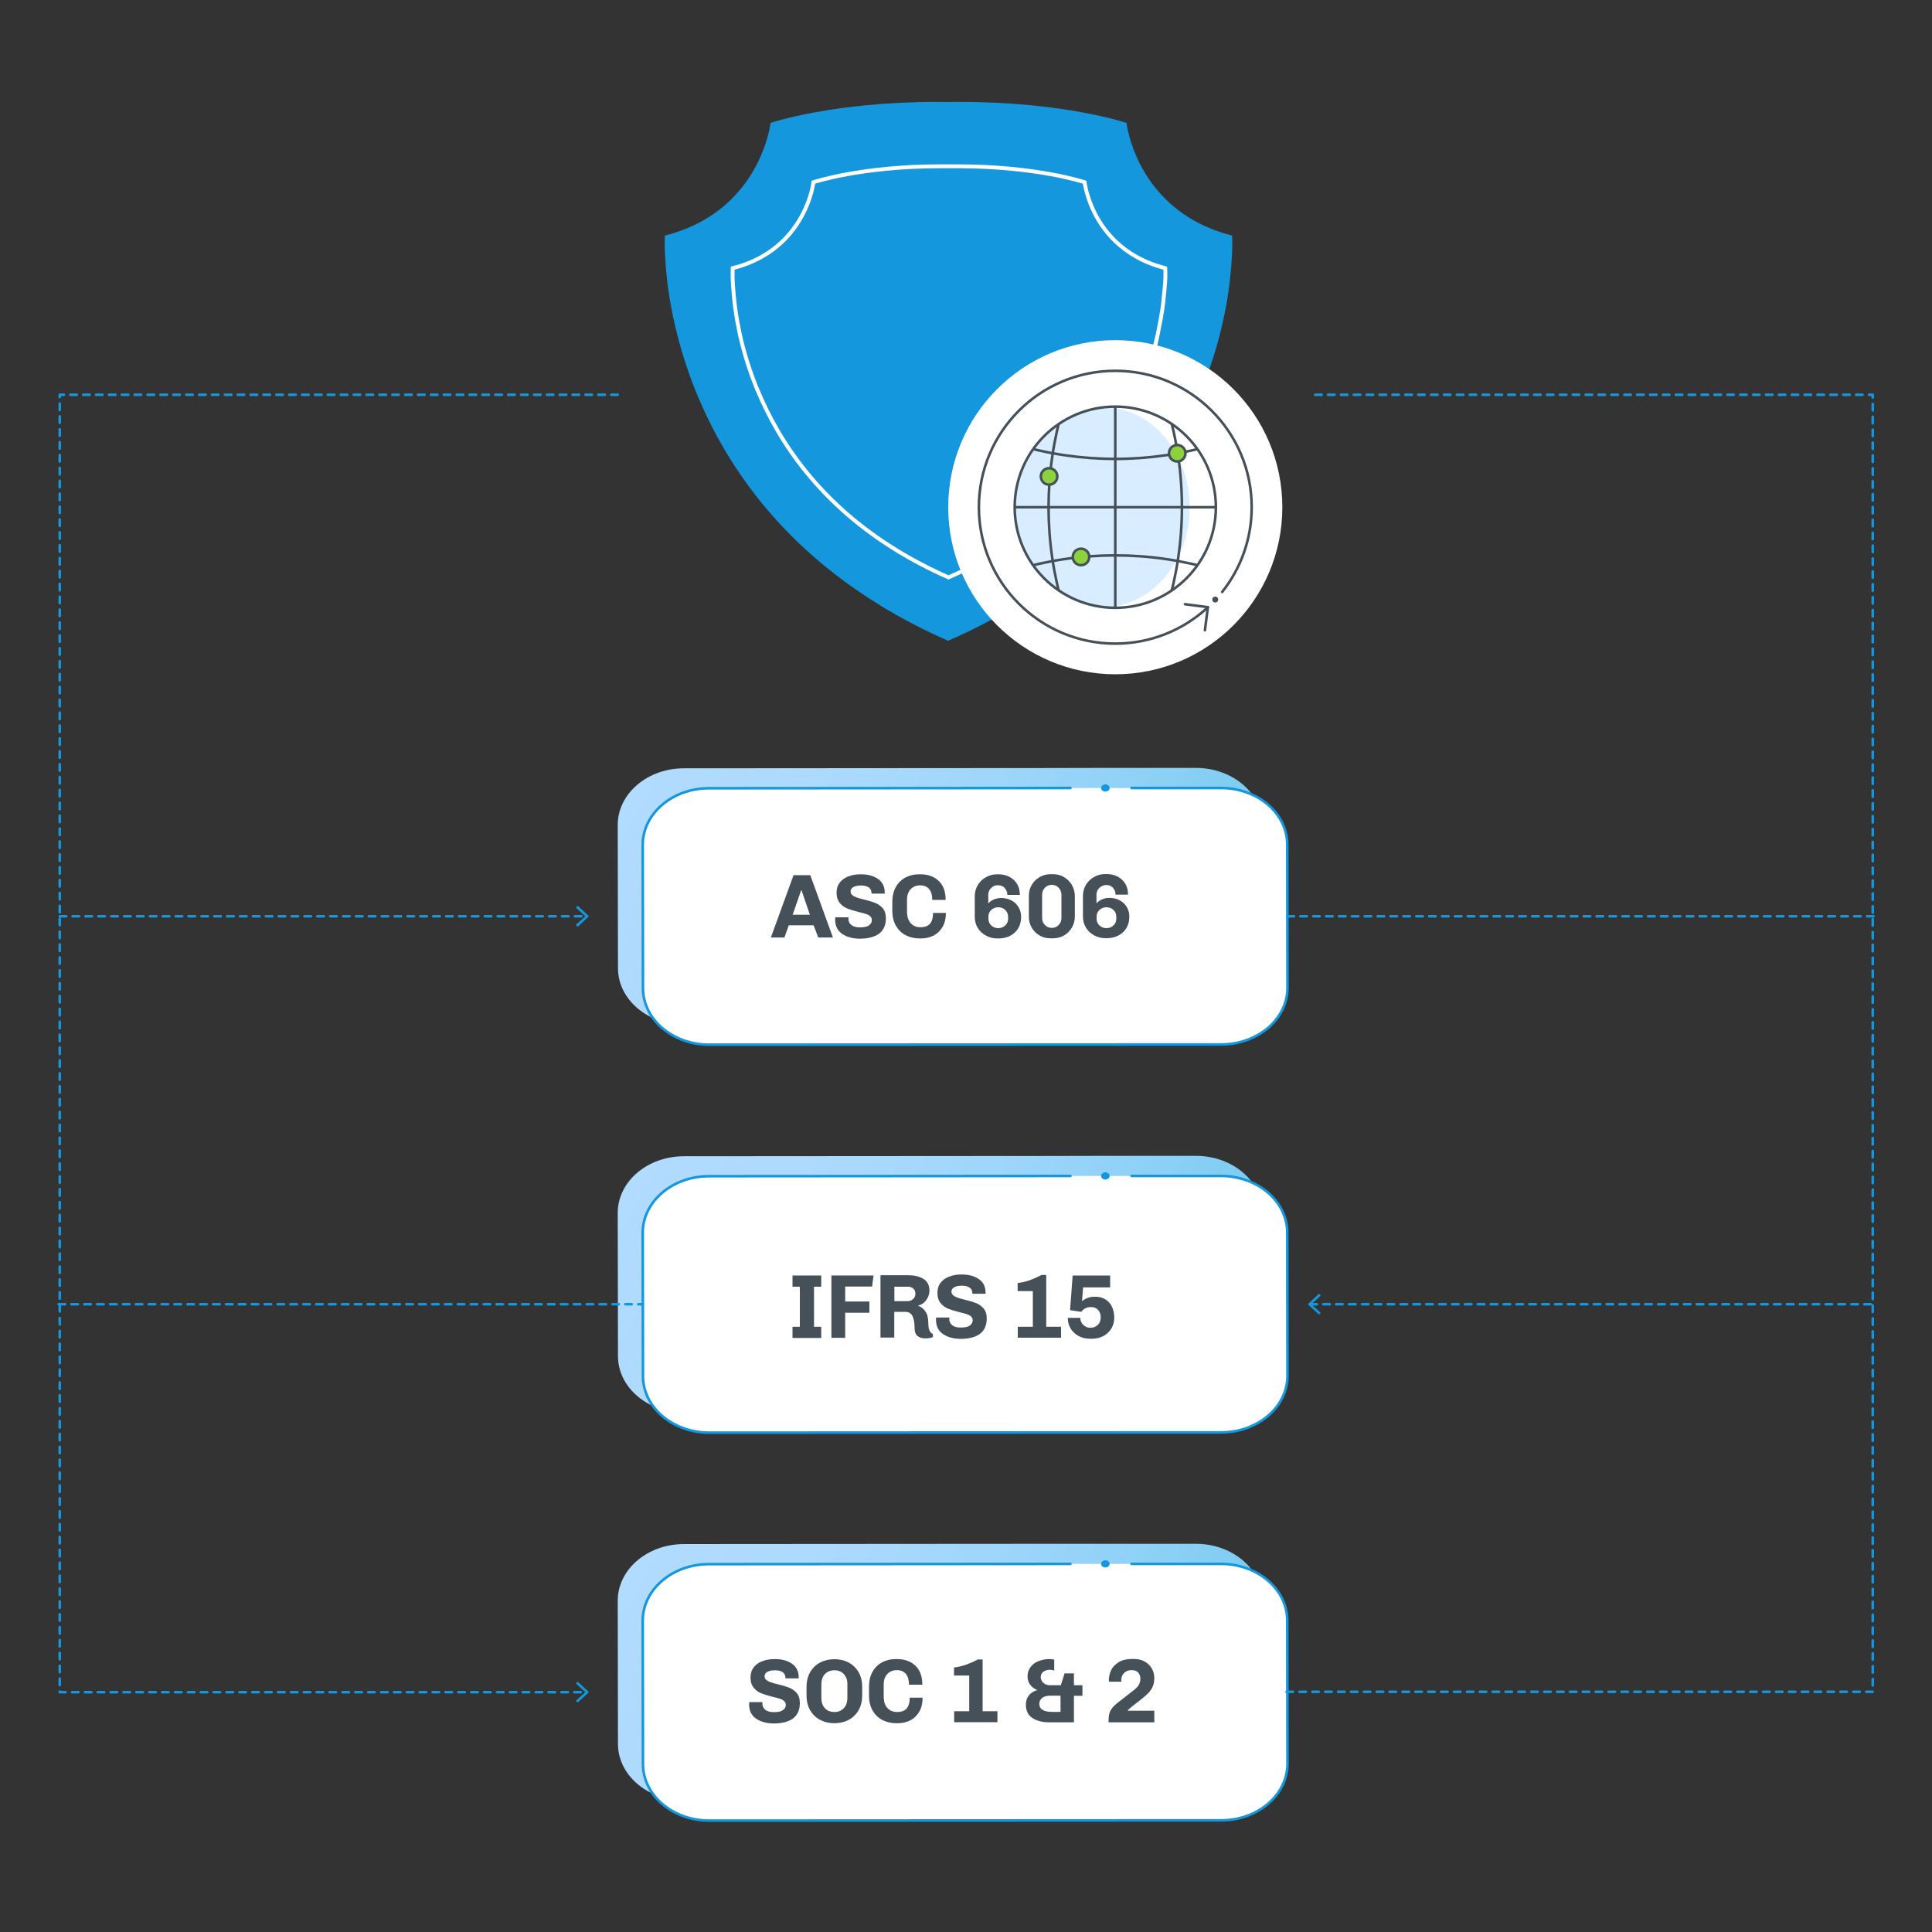 <?xml version="1.0" encoding="utf-8"?>
<!-- Generator: Adobe Illustrator 24.2.3, SVG Export Plug-In . SVG Version: 6.00 Build 0)  -->
<svg version="1.1" id="Layer_1" xmlns="http://www.w3.org/2000/svg" xmlns:xlink="http://www.w3.org/1999/xlink" x="0px" y="0px"
	 viewBox="0 0 1500 1500" style="enable-background:new 0 0 1500 1500;" xml:space="preserve">
<rect x="0" y="0" width="1500" height="1500" fill="#333333" stroke="none"/>
<style type="text/css">
	.st0{fill:none;stroke:#1597DD;stroke-width:2;stroke-linecap:round;stroke-linejoin:round;stroke-dasharray:5,5;}
	.st1{fill:#1597DD;}
	.st2{fill:none;stroke:#FFFFFF;stroke-width:3;stroke-miterlimit:10;}
	.st3{fill:url(#SVGID_1_);}
	.st4{fill:#FFFFFF;stroke:#1597DD;stroke-width:2;stroke-linecap:round;stroke-linejoin:round;stroke-miterlimit:10;}
	.st5{fill:#465058;}
	.st6{fill:url(#SVGID_2_);}
	.st7{fill:url(#SVGID_3_);}
	.st8{fill:#FFFFFF;}
	.st9{fill:#D8EDFF;}
	.st10{fill:none;stroke:#465058;stroke-width:2;stroke-linecap:round;stroke-linejoin:round;stroke-miterlimit:10;}
	
		.st11{clip-path:url(#SVGID_5_);fill:none;stroke:#465058;stroke-width:2;stroke-linecap:round;stroke-linejoin:round;stroke-miterlimit:10;}
	.st12{fill:#8BD23D;stroke:#465058;stroke-width:2;stroke-miterlimit:10;}
	
		.st13{fill:none;stroke:#1597DD;stroke-width:2;stroke-linecap:round;stroke-linejoin:round;stroke-miterlimit:10;stroke-dasharray:5,5;}
</style>
<g>
	<g>
		<g>
			<polyline class="st0" points="479.6,306.5 46.4,306.5 46.4,1313.8 455.1,1313.8 			"/>
			<g>
				<polygon class="st1" points="448.5,1321.9 447.1,1320.5 454.4,1313.8 447.1,1307 448.5,1305.6 457.3,1313.8 				"/>
			</g>
		</g>
	</g>
	<g>
		<g>
			<line class="st0" x1="1017.4" y1="1012.6" x2="1454" y2="1012.6"/>
			<g>
				<polygon class="st1" points="1024.1,1020.7 1025.4,1019.3 1018.2,1012.6 1025.4,1005.9 1024.1,1004.4 1015.3,1012.6 				"/>
			</g>
		</g>
	</g>
	<g>
		<g>
			<line class="st0" x1="46.4" y1="711.4" x2="455.1" y2="711.4"/>
			<g>
				<polygon class="st1" points="448.5,719.6 447.1,718.1 454.4,711.4 447.1,704.7 448.5,703.2 457.3,711.4 				"/>
			</g>
		</g>
	</g>
	<path class="st1" d="M949.2,250.8c0,0,0-0.1,0-0.1c0.4-1.7,0.7-3.3,1.1-5c0-0.1,0-0.2,0.1-0.2c0.3-1.6,0.6-3.2,0.9-4.7
		c0-0.1,0.1-0.3,0.1-0.4c0.3-1.5,0.6-2.9,0.8-4.4c0-0.2,0.1-0.4,0.1-0.6c0.2-1.4,0.5-2.7,0.7-4.1c0-0.2,0.1-0.5,0.1-0.7
		c0.2-1.3,0.4-2.5,0.6-3.8c0-0.3,0.1-0.6,0.1-0.8c0.2-1.2,0.3-2.3,0.5-3.5c0-0.3,0.1-0.6,0.1-1c0.1-1.1,0.3-2.1,0.4-3.2
		c0-0.4,0.1-0.8,0.1-1.1c0.1-1,0.2-1.9,0.3-2.8c0-0.4,0.1-0.8,0.1-1.3c0.1-0.8,0.2-1.7,0.3-2.5c0-0.5,0.1-0.9,0.1-1.4
		c0.1-0.7,0.1-1.5,0.2-2.2c0-0.5,0.1-1,0.1-1.5c0-0.6,0.1-1.2,0.1-1.8c0-0.6,0.1-1.1,0.1-1.6c0-0.5,0.1-1,0.1-1.5
		c0-0.6,0.1-1.2,0.1-1.7c0-0.4,0-0.8,0.1-1.2c0-0.6,0.1-1.2,0.1-1.8c0-0.3,0-0.6,0-0.9c0-0.6,0-1.3,0.1-1.9c0-0.2,0-0.4,0-0.6
		c0-0.7,0-1.3,0-1.9c0-0.1,0-0.2,0-0.2c0-0.6,0-1.2,0-1.8c0-0.1,0-0.1,0-0.2c0-0.5,0-0.9,0-1.3c0-2.8-0.1-4.2-0.1-4.2
		c-44.2-11.2-64.8-39.9-74.3-61.4c-6.4-14.7-7.7-26-7.7-26s0,0-0.1,0c0,0,0-0.1,0-0.1s-48-16.3-129.5-16.3c-2.9,0-5.7,0-8.6,0.1
		c-2.8,0-5.7-0.1-8.6-0.1c-81.5,0-129.5,16.3-129.5,16.3s0,0.1,0,0.1c0,0-0.1,0-0.1,0s-1.2,11.3-7.7,26
		c-9.5,21.5-30.1,50.2-74.3,61.4c0,0-0.1,1.3-0.1,3.7c0,0.1,0,0.2,0,0.2c0,0,0,0.1,0,0.1c0,0.5,0,1,0,1.6c0,0,0,0,0,0
		c0,0.6,0,1.2,0,1.9c0,0.1,0,0.2,0,0.2c0,0.6,0,1.3,0,1.9c0,0.2,0,0.4,0,0.5c0,0.6,0,1.2,0.1,1.9c0,0.2,0,0.5,0,0.8
		c0,0.6,0.1,1.2,0.1,1.9c0,0.4,0,0.7,0.1,1.1c0,0.6,0.1,1.2,0.1,1.8c0,0.5,0.1,1,0.1,1.5c0,0.6,0.1,1.1,0.1,1.7
		c0,0.6,0.1,1.2,0.1,1.8c0,0.5,0.1,1,0.1,1.6c0.1,0.7,0.1,1.4,0.2,2.1c0,0.5,0.1,1,0.1,1.4c0.1,0.8,0.2,1.6,0.3,2.4
		c0,0.4,0.1,0.9,0.1,1.3c0.1,0.9,0.2,1.8,0.3,2.8c0,0.4,0.1,0.8,0.1,1.2c0.1,1,0.3,2.1,0.4,3.1c0,0.3,0.1,0.7,0.1,1
		c0.2,1.1,0.3,2.3,0.5,3.4c0,0.3,0.1,0.6,0.1,0.9c0.2,1.2,0.4,2.5,0.6,3.7c0,0.2,0.1,0.5,0.1,0.7c0.2,1.3,0.5,2.7,0.7,4.1
		c0,0.2,0.1,0.4,0.1,0.6c0.3,1.4,0.5,2.9,0.8,4.4c0,0.1,0.1,0.3,0.1,0.4c0.3,1.5,0.6,3.1,0.9,4.7c0,0.1,0,0.2,0.1,0.3
		c0.3,1.6,0.7,3.3,1.1,4.9c0,0.1,0,0.1,0,0.2c3.8,16.8,9.4,35.8,17.7,55.9l0.1,0.1c22.3,53.9,64,115.6,141.8,163.2l0.2,0.2
		c15.9,9.7,33.4,18.9,52.5,27.3l0,0.1c0,0,0,0,0.1,0c0,0,0,0,0.1,0l0-0.1c0,0,0,0,0,0c0,0,0,0,0,0l0,0.1c0,0,0,0,0.1,0
		c0,0,0,0,0.1,0l0-0.1c19.1-8.4,36.6-17.5,52.5-27.3l0.2-0.2c77.8-47.6,119.5-109.2,141.8-163.2l0.1-0.1
		C939.8,286.6,945.4,267.7,949.2,250.8z"/>
	<path class="st2" d="M898.8,259.8C898.8,259.7,898.8,259.7,898.8,259.8c0.3-1.4,0.6-2.6,0.8-3.9c0-0.1,0-0.1,0-0.2
		c0.3-1.2,0.5-2.4,0.7-3.6c0-0.1,0-0.2,0.1-0.3c0.2-1.1,0.4-2.2,0.6-3.3c0-0.1,0.1-0.3,0.1-0.4c0.2-1.1,0.4-2.1,0.5-3.1
		c0-0.2,0.1-0.4,0.1-0.5c0.2-1,0.3-1.9,0.5-2.9c0-0.2,0.1-0.4,0.1-0.6c0.1-0.9,0.3-1.8,0.4-2.7c0-0.2,0.1-0.5,0.1-0.7
		c0.1-0.8,0.2-1.6,0.3-2.4c0-0.3,0.1-0.6,0.1-0.9c0.1-0.7,0.2-1.4,0.2-2.1c0-0.3,0.1-0.6,0.1-1c0.1-0.6,0.1-1.3,0.2-1.9
		c0-0.4,0.1-0.7,0.1-1.1c0.1-0.6,0.1-1.1,0.2-1.6c0-0.4,0.1-0.8,0.1-1.2c0-0.5,0.1-0.9,0.1-1.4c0-0.4,0.1-0.8,0.1-1.2
		c0-0.4,0.1-0.8,0.1-1.2c0-0.5,0.1-0.9,0.1-1.3c0-0.3,0-0.6,0.1-0.9c0-0.5,0-0.9,0.1-1.4c0-0.2,0-0.4,0-0.7c0-0.5,0-1,0.1-1.4
		c0-0.1,0-0.3,0-0.4c0-0.5,0-1,0-1.5c0-0.1,0-0.1,0-0.2c0-0.5,0-0.9,0-1.3c0,0,0-0.1,0-0.1c0-0.4,0-0.7,0-1c0-2.1-0.1-3.2-0.1-3.2
		c-33.7-8.6-49.5-30.4-56.7-46.8c-4.9-11.2-5.9-19.8-5.9-19.8s0,0,0,0c0,0,0-0.1,0-0.1s-36.6-12.4-98.8-12.4c-2.2,0-4.4,0-6.5,0
		c-2.2,0-4.3,0-6.5,0c-62.2,0-98.8,12.4-98.8,12.4s0,0,0,0.1c0,0,0,0,0,0s-0.9,8.6-5.9,19.8c-7.2,16.4-23,38.3-56.7,46.8
		c0,0,0,1-0.1,2.8c0,0.1,0,0.1,0,0.2c0,0,0,0.1,0,0.1c0,0.4,0,0.8,0,1.2c0,0,0,0,0,0c0,0.4,0,0.9,0,1.4c0,0.1,0,0.1,0,0.2
		c0,0.5,0,1,0,1.5c0,0.1,0,0.3,0,0.4c0,0.5,0,0.9,0.1,1.4c0,0.2,0,0.4,0,0.6c0,0.5,0,0.9,0.1,1.5c0,0.3,0,0.6,0,0.8
		c0,0.4,0,0.9,0.1,1.4c0,0.4,0,0.7,0.1,1.1c0,0.4,0.1,0.8,0.1,1.3c0,0.4,0.1,0.9,0.1,1.3c0,0.4,0.1,0.8,0.1,1.2
		c0,0.5,0.1,1.1,0.1,1.6c0,0.4,0.1,0.7,0.1,1.1c0.1,0.6,0.1,1.2,0.2,1.9c0,0.3,0.1,0.7,0.1,1c0.1,0.7,0.2,1.4,0.2,2.1
		c0,0.3,0.1,0.6,0.1,0.9c0.1,0.8,0.2,1.6,0.3,2.4c0,0.3,0.1,0.5,0.1,0.8c0.1,0.9,0.2,1.7,0.4,2.6c0,0.2,0.1,0.4,0.1,0.7
		c0.1,0.9,0.3,1.9,0.4,2.9c0,0.2,0.1,0.4,0.1,0.6c0.2,1,0.3,2,0.5,3.1c0,0.2,0.1,0.3,0.1,0.5c0.2,1.1,0.4,2.2,0.6,3.3
		c0,0.1,0,0.2,0.1,0.3c0.2,1.2,0.5,2.4,0.7,3.6c0,0.1,0,0.1,0,0.2c0.3,1.2,0.5,2.5,0.8,3.8c0,0,0,0.1,0,0.1
		c2.9,12.8,7.2,27.3,13.5,42.6l0.1,0.1c17,41.1,48.8,88.2,108.1,124.5l0.2,0.2c12.2,7.4,25.5,14.4,40,20.8l0,0c0,0,0,0,0,0
		c0,0,0,0,0,0l0,0c0,0,0,0,0,0c0,0,0,0,0,0l0,0c0,0,0,0,0,0c0,0,0,0,0,0l0,0c14.6-6.4,27.9-13.4,40-20.8l0.2-0.2
		c59.3-36.3,91.1-83.3,108.1-124.5l0.1-0.1C891.7,287.1,895.9,272.6,898.8,259.8z"/>
	<g>
		<g>
			
				<linearGradient id="SVGID_1_" gradientUnits="userSpaceOnUse" x1="514.954" y1="571.683" x2="947.332" y2="821.316" gradientTransform="matrix(1 -3.330002e-04 3.330002e-04 1 -1.455 -0.399)">
				<stop  offset="0" style="stop-color:#B1DBFF"/>
				<stop  offset="0.231" style="stop-color:#ADDAFE"/>
				<stop  offset="0.47" style="stop-color:#A0D6FB"/>
				<stop  offset="0.713" style="stop-color:#8CD0F6"/>
				<stop  offset="0.957" style="stop-color:#6FC7EE"/>
				<stop  offset="1" style="stop-color:#69C5ED"/>
			</linearGradient>
			<path class="st3" d="M811.7,596.3l-280.6,0.2c-28.5,0-51.5,19.7-51.5,44l0.2,111.2c0,24.3,23.1,43.9,51.5,43.9l397.4-0.2
				c28.5,0,51.5-19.7,51.5-44L980,640.1c0-24.3-23.1-43.9-51.5-43.9l-69.4,0"/>
			<path class="st4" d="M831.1,611.8L550.5,612c-28.5,0-51.5,19.7-51.5,44l0.2,111.2c0,24.3,23.1,43.9,51.5,43.9l397.4-0.2
				c28.5,0,51.5-19.7,51.5-44l-0.2-111.2c0-24.3-23.1-43.9-51.5-43.9l-69.4,0"/>
			<ellipse class="st1" cx="858.2" cy="611.8" rx="3.3" ry="2.8"/>
		</g>
	</g>
	<g>
		<path class="st5" d="M631.7,718.4l-19.3,0l-3.4,9.5l-10.5,0l17.6-48.4l13,0l17.6,48.4l-11.4,0L631.7,718.4z M615.4,710.2l13.4,0
			c-1.8-5.3-4-11.6-6.5-19H622L615.4,710.2z"/>
		<path class="st5" d="M676.6,693.2c0-1.8-0.7-3.2-2.1-4.2c-1.4-1-3.4-1.5-5.9-1.5c-2.6,0-4.6,0.4-6,1.2c-1.4,0.8-2.2,1.9-2.2,3.3
			c0,1.2,0.4,2.2,1.3,2.9c0.9,0.8,2,1.4,3.4,1.9c1.4,0.5,3.3,1,5.7,1.6c3.5,0.8,6.4,1.7,8.7,2.6c2.3,0.9,4.2,2.3,5.9,4.2
			c1.6,1.9,2.4,4.4,2.4,7.6c0,5.5-1.8,9.5-5.3,12.1c-3.6,2.6-8.4,3.8-14.6,3.9c-5.6,0-10.3-1.2-14-3.7c-3.7-2.5-5.5-6.2-5.5-11.3
			l0.1-1.6l10.3,0l-0.1,1.1c0,2.1,0.8,3.7,2.3,4.9c1.6,1.2,3.7,1.8,6.6,1.8c3.3,0,5.7-0.5,7.1-1.6c1.4-1,2.2-2.4,2.2-4
			c0-1.2-0.4-2.2-1.3-3c-0.9-0.8-2-1.4-3.3-1.8c-1.3-0.4-3.2-1-5.6-1.5c-3.6-0.9-6.5-1.8-8.8-2.7c-2.3-0.9-4.2-2.3-5.9-4.3
			c-1.6-2-2.5-4.6-2.5-8c0-3.1,0.8-5.7,2.5-7.9c1.7-2.2,4-3.8,6.8-4.8c2.8-1.1,6-1.6,9.6-1.6c5.4,0,9.8,1.2,13.3,3.6
			c3.4,2.4,5.2,5.9,5.2,10.6v0.8l-10.2,0V693.2z"/>
		<path class="st5" d="M707.3,717c1.9,2,4.4,2.9,7.3,2.9c3.3,0,5.8-0.9,7.4-2.7c1.6-1.8,2.4-4.6,2.4-8.4l10,0
			c0,4.1-0.8,7.7-2.5,10.7s-4,5.2-6.9,6.8c-2.9,1.5-6.2,2.3-9.9,2.3l-1,0c-4,0-7.7-0.8-10.9-2.5c-3.2-1.6-5.7-4.1-7.6-7.3
			c-1.8-3.2-2.8-7.1-2.8-11.7l0-6.9c0-4.4,0.9-8.3,2.7-11.5c1.8-3.2,4.3-5.7,7.5-7.4s6.7-2.5,10.6-2.5l1,0c3.8,0,7.1,0.7,10.1,2.2
			c2.9,1.5,5.3,3.7,7,6.7c1.7,3,2.5,6.6,2.5,11l-10.4,0c0-3.7-0.8-6.5-2.4-8.4c-1.6-1.9-4-2.9-7-2.9c-3,0-5.4,1-7.3,2.9
			c-1.9,2-2.9,4.7-2.9,8.3l0,10C704.4,712.3,705.4,715.1,707.3,717z"/>
		<path class="st5" d="M769.6,689.4c-1.5,1.4-2.3,3.2-2.3,5.2l0,6.8c1.3-1.4,2.8-2.4,4.5-3.1c1.7-0.7,3.5-1.1,5.4-1.1
			c2.9,0,5.6,0.6,7.9,1.8c2.4,1.2,4.3,2.9,5.6,5.2c1.4,2.2,2.1,4.8,2.1,7.8c0,3.3-0.8,6.3-2.3,8.8c-1.5,2.5-3.6,4.4-6.3,5.8
			s-5.6,2-8.9,2h-1c-3.2,0-6.1-0.7-8.8-2.2c-2.7-1.4-4.8-3.4-6.4-6c-1.6-2.6-2.3-5.5-2.3-8.8l0-15.8c0-3.2,0.8-6,2.3-8.6
			c1.6-2.6,3.6-4.6,6.3-6.1c2.6-1.5,5.5-2.3,8.7-2.3l1,0c3.1,0,5.9,0.6,8.5,1.9c2.5,1.3,4.5,3.1,6,5.5c1.5,2.4,2.2,5.3,2.2,8.6
			l-9.7,0c0-2.1-0.7-3.8-2-5.3c-1.3-1.5-3.1-2.2-5.2-2.2C772.9,687.2,771.1,687.9,769.6,689.4z M780.5,706.5
			c-1.5-1.4-3.3-2.1-5.5-2.1c-2.1,0-3.9,0.7-5.4,2.1c-1.5,1.4-2.2,3.1-2.2,5.3l0,1.4c0,2.1,0.7,3.9,2.2,5.3c1.5,1.4,3.3,2.1,5.5,2.1
			c2.1,0,3.9-0.7,5.4-2.1c1.5-1.4,2.2-3.1,2.2-5.3l0-1.4C782.7,709.7,781.9,707.9,780.5,706.5z"/>
		<path class="st5" d="M832.2,720.2c-1.5,2.6-3.6,4.6-6.1,6.1c-2.6,1.5-5.4,2.2-8.5,2.2h-2c-3.1,0-6-0.7-8.5-2.2
			c-2.6-1.5-4.6-3.5-6.1-6.1c-1.5-2.6-2.2-5.5-2.2-8.6l0-15.9c0-3.2,0.7-6,2.2-8.6c1.5-2.6,3.5-4.6,6.1-6.1c2.6-1.5,5.4-2.3,8.5-2.3
			l2,0c3.1,0,6,0.8,8.5,2.3c2.6,1.5,4.6,3.6,6.1,6.1c1.5,2.6,2.3,5.5,2.3,8.6l0,15.9C834.5,714.8,833.7,717.7,832.2,720.2z
			 M821.9,689.2c-1.4-1.5-3.2-2.2-5.3-2.2c-2.1,0-3.9,0.7-5.3,2.2c-1.4,1.5-2.2,3.2-2.2,5.4l0,18.2c0,2.1,0.7,3.9,2.2,5.4
			s3.2,2.2,5.3,2.2s3.9-0.7,5.3-2.2c1.4-1.5,2.2-3.2,2.2-5.4l0-18.2C824,692.4,823.3,690.7,821.9,689.2z"/>
		<path class="st5" d="M853.6,689.3c-1.5,1.4-2.3,3.2-2.3,5.2l0,6.8c1.3-1.4,2.8-2.4,4.5-3.1c1.7-0.7,3.5-1.1,5.4-1.1
			c2.9,0,5.6,0.6,7.9,1.8s4.3,2.9,5.6,5.1c1.4,2.2,2.1,4.8,2.1,7.8c0,3.3-0.8,6.3-2.3,8.8c-1.5,2.5-3.6,4.4-6.3,5.8s-5.6,2-8.9,2h-1
			c-3.2,0-6.1-0.7-8.8-2.2c-2.7-1.4-4.8-3.4-6.4-6c-1.6-2.6-2.3-5.5-2.3-8.8l0-15.8c0-3.2,0.8-6,2.3-8.6c1.6-2.6,3.6-4.6,6.3-6.1
			c2.6-1.5,5.5-2.3,8.7-2.3l1,0c3.1,0,5.9,0.6,8.5,1.9c2.5,1.3,4.5,3.1,6,5.5c1.5,2.4,2.2,5.3,2.2,8.6l-9.7,0c0-2.1-0.7-3.8-2-5.3
			c-1.3-1.5-3.1-2.2-5.2-2.2C856.9,687.2,855.1,687.9,853.6,689.3z M864.5,706.5c-1.5-1.4-3.3-2.1-5.5-2.1c-2.1,0-3.9,0.7-5.4,2.1
			c-1.5,1.4-2.2,3.1-2.2,5.3l0,1.4c0,2.1,0.7,3.9,2.2,5.3c1.5,1.4,3.3,2.1,5.5,2.1c2.1,0,3.9-0.7,5.4-2.1c1.5-1.4,2.2-3.1,2.2-5.3
			l0-1.4C866.7,709.6,866,707.9,864.5,706.5z"/>
	</g>
	<g>
		<g>
			
				<linearGradient id="SVGID_2_" gradientUnits="userSpaceOnUse" x1="514.854" y1="872.868" x2="947.232" y2="1122.502" gradientTransform="matrix(1 -3.330002e-04 3.330002e-04 1 -1.455 -0.399)">
				<stop  offset="0" style="stop-color:#B1DBFF"/>
				<stop  offset="0.231" style="stop-color:#ADDAFE"/>
				<stop  offset="0.47" style="stop-color:#A0D6FB"/>
				<stop  offset="0.713" style="stop-color:#8CD0F6"/>
				<stop  offset="0.957" style="stop-color:#6FC7EE"/>
				<stop  offset="1" style="stop-color:#69C5ED"/>
			</linearGradient>
			<path class="st6" d="M811.7,897.5l-280.6,0.2c-28.5,0-51.5,19.7-51.5,44l0.2,111.2c0,24.3,23.1,43.9,51.5,43.9l397.4-0.2
				c28.5,0,51.5-19.7,51.5-44L980,941.3c0-24.3-23.1-43.9-51.5-43.9l-69.4,0"/>
			<path class="st4" d="M831.1,913l-280.6,0.2c-28.5,0-51.5,19.7-51.5,44l0.2,111.2c0,24.3,23.1,43.9,51.5,43.9l397.4-0.2
				c28.5,0,51.5-19.7,51.5-44l-0.2-111.2c0-24.3-23.1-43.9-51.5-43.9l-69.4,0"/>
			<ellipse class="st1" cx="858.2" cy="913" rx="3.3" ry="2.8"/>
		</g>
	</g>
	<g>
		<path class="st5" d="M615.3,990.3l22.3,0l0,8.7l-5.6,0l0,31.1l5.6,0l0,8.7l-22.3,0l0-8.7l5.7,0l0-31.1l-5.7,0L615.3,990.3z"/>
		<path class="st5" d="M677.1,998.9l-20.9,0l0,11.6l18.8,0l0,8.7l-18.8,0l0,19.5l-10.7,0l0-48.4l32.7,0L677.1,998.9z"/>
		<path class="st5" d="M718.3,1039.1c-2.4,0-4.4-0.6-5.9-1.8c-1.5-1.2-2.3-3.2-2.3-5.9c0-4-0.5-7.2-1.6-9.5c-1.1-2.3-3-3.4-6-3.4
			l-8.2,0l0,20l-10.7,0l0-48.4l21.7,0c4.6,0,8.5,0.9,11.6,2.8c3.1,1.9,4.7,4.9,4.7,9.2c0,1.7-0.4,3.4-1.1,5
			c-0.8,1.6-1.8,3.1-3.1,4.2c-1.3,1.2-2.8,1.9-4.4,2.2l0,0.4c2.1,0.7,3.9,2.1,5.4,4.2c1.6,2.2,2.3,5.1,2.3,8.7
			c0,5.2,1.2,8.1,3.6,8.9l0,2.4C722.8,1038.8,720.8,1039.1,718.3,1039.1z M709,1008.5c1.1-1,1.7-2.3,1.7-3.7v-0.5
			c0-1.6-0.5-2.8-1.6-3.8c-1.1-1-2.4-1.5-4.1-1.5l-10.6,0l0,11.2l10.6,0C706.6,1010.1,707.9,1009.5,709,1008.5z"/>
		<path class="st5" d="M754.9,1003.9c0-1.8-0.7-3.2-2.1-4.2c-1.4-1-3.4-1.5-5.9-1.5c-2.6,0-4.6,0.4-6,1.2c-1.4,0.8-2.2,1.9-2.2,3.3
			c0,1.2,0.4,2.2,1.3,2.9c0.9,0.8,2,1.4,3.4,1.9c1.4,0.5,3.3,1,5.7,1.6c3.5,0.8,6.4,1.7,8.7,2.6c2.3,0.9,4.2,2.3,5.9,4.2
			c1.6,1.9,2.4,4.4,2.4,7.6c0,5.5-1.8,9.5-5.3,12.1c-3.6,2.6-8.4,3.8-14.6,3.9c-5.6,0-10.3-1.2-14-3.7c-3.7-2.5-5.5-6.2-5.5-11.3
			l0.1-1.6l10.3,0l-0.1,1.1c0,2.1,0.8,3.7,2.3,4.9s3.7,1.8,6.6,1.8c3.3,0,5.7-0.5,7.1-1.6c1.4-1,2.2-2.4,2.2-4c0-1.2-0.4-2.2-1.3-3
			c-0.9-0.8-2-1.4-3.3-1.8c-1.3-0.4-3.2-1-5.6-1.5c-3.6-0.9-6.5-1.8-8.8-2.7c-2.3-0.9-4.2-2.3-5.9-4.3c-1.6-2-2.5-4.6-2.5-8
			c0-3.1,0.8-5.7,2.5-7.9c1.7-2.2,4-3.8,6.8-4.8c2.8-1.1,6-1.6,9.6-1.6c5.4,0,9.8,1.2,13.3,3.6s5.2,5.9,5.2,10.6v0.8l-10.2,0V1003.9
			z"/>
		<path class="st5" d="M790.2,1030.1l11.7,0l0-27.7l-11.8,0l0-6.3c2.6-0.2,5.6-0.9,9-2c3.3-1.2,6.5-2.6,9.5-4.2l3.7,0l0,40.2l11.5,0
			l0,8.5l-33.6,0L790.2,1030.1z"/>
		<path class="st5" d="M858,1008.7c2.4,1.4,4.1,3.3,5.3,5.8c1.2,2.5,1.8,5.3,1.8,8.4c0,3.2-0.7,6-2.2,8.5c-1.5,2.5-3.6,4.4-6.2,5.9
			c-2.7,1.4-5.7,2.1-9.1,2.1h-1.1c-3.5,0-6.5-0.7-9.2-2.2c-2.6-1.4-4.7-3.4-6.1-5.8c-1.4-2.4-2.2-5.2-2.2-8.2l9.7,0
			c0,2.2,0.9,4,2.4,5.5c1.6,1.4,3.4,2.2,5.5,2.2c2.4,0,4.3-0.8,5.8-2.3c1.5-1.5,2.2-3.5,2.2-5.9c0-2.2-0.7-4.1-2-5.6
			c-1.3-1.5-3.2-2.3-5.5-2.3c-3.3,0-5.8,1.2-7.6,3.7l-8.7-1.3l2-26.9l29.1,0l0,9.2l-21,0l-0.8,10.7c2.9-2.3,6-3.4,9.4-3.4
			C852.8,1006.6,855.6,1007.3,858,1008.7z"/>
	</g>
	<g>
		<g>
			
				<linearGradient id="SVGID_3_" gradientUnits="userSpaceOnUse" x1="514.754" y1="1174.053" x2="947.131" y2="1423.687" gradientTransform="matrix(1 -3.330002e-04 3.330002e-04 1 -1.455 -0.399)">
				<stop  offset="0" style="stop-color:#B1DBFF"/>
				<stop  offset="0.231" style="stop-color:#ADDAFE"/>
				<stop  offset="0.47" style="stop-color:#A0D6FB"/>
				<stop  offset="0.713" style="stop-color:#8CD0F6"/>
				<stop  offset="0.957" style="stop-color:#6FC7EE"/>
				<stop  offset="1" style="stop-color:#69C5ED"/>
			</linearGradient>
			<path class="st7" d="M811.7,1198.6l-280.6,0.2c-28.5,0-51.5,19.7-51.5,44l0.2,111.2c0,24.3,23.1,43.9,51.5,43.9l397.4-0.2
				c28.5,0,51.5-19.7,51.5-44l-0.2-111.2c0-24.3-23.1-43.9-51.5-43.9l-69.4,0"/>
			<path class="st4" d="M831.1,1214.2l-280.6,0.2c-28.5,0-51.5,19.7-51.5,44l0.2,111.2c0,24.3,23.1,43.9,51.5,43.9l397.4-0.2
				c28.5,0,51.5-19.7,51.5-44l-0.2-111.2c0-24.3-23.1-43.9-51.5-43.9l-69.4,0"/>
			<ellipse class="st1" cx="858.2" cy="1214.2" rx="3.3" ry="2.8"/>
		</g>
	</g>
	<g>
		<path class="st5" d="M609.8,1302.5c0-1.8-0.7-3.2-2.1-4.2c-1.4-1-3.4-1.5-5.9-1.5c-2.6,0-4.6,0.4-6,1.2c-1.4,0.8-2.2,1.9-2.2,3.3
			c0,1.2,0.4,2.2,1.3,2.9c0.9,0.8,2,1.4,3.4,1.9c1.4,0.5,3.3,1,5.7,1.6c3.5,0.8,6.4,1.7,8.7,2.6c2.3,0.9,4.2,2.3,5.9,4.2
			c1.6,1.9,2.4,4.4,2.4,7.6c0,5.5-1.8,9.5-5.3,12.1c-3.6,2.6-8.4,3.8-14.6,3.9c-5.6,0-10.3-1.2-14-3.7c-3.7-2.5-5.5-6.2-5.5-11.3
			l0.1-1.6l10.3,0l-0.1,1.1c0,2.1,0.8,3.7,2.3,4.9c1.6,1.2,3.7,1.8,6.6,1.8c3.3,0,5.7-0.5,7.1-1.6c1.4-1,2.2-2.4,2.2-4
			c0-1.2-0.4-2.2-1.3-3c-0.9-0.8-2-1.4-3.3-1.8c-1.3-0.4-3.2-1-5.6-1.5c-3.6-0.9-6.5-1.8-8.8-2.7c-2.3-0.9-4.2-2.3-5.9-4.3
			c-1.6-2-2.5-4.6-2.5-8c0-3.1,0.8-5.7,2.5-7.9c1.7-2.2,4-3.8,6.8-4.8c2.8-1.1,6-1.6,9.6-1.6c5.4,0,9.8,1.2,13.3,3.6
			c3.4,2.4,5.2,5.9,5.2,10.6v0.8l-10.2,0V1302.5z"/>
		<path class="st5" d="M666.5,1328c-1.9,3.2-4.5,5.7-7.8,7.4c-3.3,1.7-6.9,2.5-10.9,2.5c-4,0-7.6-0.8-10.9-2.5
			c-3.3-1.7-5.9-4.2-7.8-7.4c-1.9-3.2-2.9-7.1-2.9-11.5l0-6.9c0-4.4,1-8.3,2.9-11.5c1.9-3.2,4.5-5.7,7.8-7.4
			c3.3-1.7,6.9-2.5,10.9-2.5c4,0,7.6,0.8,10.9,2.5c3.3,1.7,5.9,4.2,7.8,7.4c1.9,3.2,2.9,7.1,2.9,11.5l0,6.9
			C669.4,1320.9,668.4,1324.7,666.5,1328z M655.1,1299.7c-1.9-2-4.3-2.9-7.3-2.9c-3,0-5.5,1-7.3,2.9c-1.9,2-2.8,4.7-2.8,8.3l0,10
			c0,3.6,0.9,6.3,2.8,8.3c1.9,2,4.3,2.9,7.3,2.9c3,0,5.5-1,7.3-2.9c1.9-2,2.8-4.7,2.8-8.3l0-10C658,1304.4,657,1301.7,655.1,1299.7z
			"/>
		<path class="st5" d="M689.2,1326.3c1.9,2,4.4,2.9,7.3,2.9c3.3,0,5.8-0.9,7.4-2.7c1.6-1.8,2.4-4.6,2.4-8.4l10,0
			c0,4.1-0.8,7.7-2.5,10.7c-1.7,3-4,5.2-6.9,6.8c-2.9,1.5-6.2,2.3-9.9,2.3h-1c-4,0-7.7-0.8-10.9-2.5c-3.2-1.6-5.7-4.1-7.6-7.3
			c-1.8-3.2-2.8-7.1-2.8-11.7l0-6.9c0-4.4,0.9-8.3,2.7-11.5c1.8-3.2,4.3-5.7,7.5-7.4c3.2-1.7,6.7-2.5,10.6-2.5h1
			c3.8,0,7.1,0.7,10.1,2.2c2.9,1.5,5.3,3.7,7,6.7c1.7,3,2.5,6.6,2.5,11l-10.4,0c0-3.7-0.8-6.5-2.4-8.4c-1.6-1.9-4-2.9-7-2.9
			c-3,0-5.4,1-7.3,2.9c-1.9,2-2.9,4.7-2.9,8.3l0,10C686.3,1321.6,687.2,1324.4,689.2,1326.3z"/>
		<path class="st5" d="M740.8,1328.6l11.7,0l0-27.7l-11.8,0l0-6.3c2.6-0.2,5.6-0.9,9-2c3.3-1.2,6.5-2.6,9.5-4.2l3.7,0l0,40.2l11.5,0
			l0,8.5l-33.6,0L740.8,1328.6z"/>
		<path class="st5" d="M815.3,1296.4c-2.1,0-3.8,0.5-5.2,1.5c-1.4,1-2.1,2.5-2.1,4.4c0,0.8,0.3,1.7,0.8,2.7c0.5,0.9,1.3,1.7,2.4,2.4
			c1.1,0.6,2.3,1,3.8,1l8.6,0l0.6-1.8c0.3-0.8,0.6-1.9,1-3.1c0.4-1.2,0.8-2.7,1.3-4.3l7.3,0l0,9.2l6.6,0l0,8.2l-6.6,0l0,20.6
			l-19.2,0c-5.3,0-9.6-1.1-13-3.3c-3.4-2.2-5.1-5.7-5.1-10.4c0-5.6,3-9.5,8.9-11.4c-2.4-0.9-4.2-2.2-5.6-4.1c-1.4-1.8-2-4-2-6.5
			c0-2.8,0.8-5.2,2.3-7.2s3.6-3.6,6.2-4.6c2.6-1,5.3-1.6,8.2-1.6c1.2,0,2.5,0.1,4,0.4l0,8.5C817.3,1296.6,816.3,1296.4,815.3,1296.4
			z M809.1,1318.3c-1.4,1.2-2.2,2.7-2.2,4.4c0,4.3,3.3,6.4,9.9,6.4l6.6,0l0-12.6l-8,0C812.6,1316.6,810.5,1317.1,809.1,1318.3z"/>
		<path class="st5" d="M862.4,1327.7c1.1-1.8,2.6-3.5,4.5-5l13.8-10.8c1.8-1.4,3-2.8,3.7-4.2c0.7-1.4,1-2.9,1-4.5
			c0-1.7-0.6-3.3-1.7-4.6c-1.1-1.3-2.8-1.9-5.1-1.9c-1.8,0-3.4,0.4-4.6,1.2c-1.2,0.8-2.1,1.8-2.6,2.9c-0.6,1.1-0.8,2.1-0.8,3
			c0,0.8,0,1.5,0.1,1.9l-9.7,0c0-0.4-0.1-0.8-0.1-1.3c0-2.5,0.6-5,1.7-7.5c1.1-2.5,3.1-4.6,5.8-6.3c2.7-1.7,6.3-2.6,10.7-2.6h1.1
			c3.4,0,6.3,0.7,8.7,2.1c2.4,1.4,4.2,3.3,5.5,5.5c1.2,2.3,1.8,4.7,1.8,7.3c0,2.8-0.5,5.2-1.6,7.4c-1.1,2.1-2.9,4.3-5.5,6.5
			c-3,2.5-6.5,5.3-10.7,8.5c-0.5,0.4-1.1,0.9-1.8,1.6c-0.7,0.7-1.1,1.1-1.1,1.3l20.7,0l0,9l-35.5,0l0-2.1
			C860.8,1331.9,861.3,1329.5,862.4,1327.7z"/>
	</g>
	<circle class="st8" cx="865.9" cy="393.8" r="129.7"/>
	<g>
		<circle class="st8" cx="865.9" cy="393.8" r="78.1"/>
		<path class="st9" d="M923.7,393.8c0,43-30.4,77.8-67.8,77.8c-38.3-7.1-67.8-34.8-67.8-77.8s30.9-71.3,67.8-77.8
			C893.3,316,923.7,350.8,923.7,393.8z"/>
		<circle class="st10" cx="865.9" cy="393.8" r="78.1"/>
		<g>
			<defs>
				<circle id="SVGID_4_" cx="865.9" cy="393.8" r="78.1"/>
			</defs>
			<clipPath id="SVGID_5_">
				<use xlink:href="#SVGID_4_"  style="overflow:visible;"/>
			</clipPath>
			<line class="st11" x1="865.9" y1="315.7" x2="865.9" y2="471.9"/>
			<line class="st11" x1="787.8" y1="393.8" x2="944" y2="393.8"/>
			<path class="st11" d="M787.8,344.8l0.3,0.1c50.8,15.2,104.9,15.2,155.6,0l0.3-0.1"/>
			<path class="st11" d="M787.8,442.7l0.3-0.1c50.8-15.2,104.9-15.2,155.6,0l0.3,0.1"/>
			<path class="st11" d="M825.6,315.7l-0.1,0.3c-15.2,50.8-15.2,104.9,0,155.6l0.1,0.3"/>
			<path class="st11" d="M906.1,315.7l0.2,0.6c15.2,50.8,15.1,104.9-0.2,155.6l0,0"/>
		</g>
		<circle class="st12" cx="839.3" cy="432.4" r="6.4"/>
		<circle class="st12" cx="814.5" cy="369.9" r="6.4"/>
		<circle class="st12" cx="914" cy="351.9" r="6.4"/>
		<circle class="st5" cx="943.5" cy="465.5" r="2.3"/>
		<path class="st10" d="M937.8,471.5c-18.9,17.5-44.2,28.2-71.9,28.2c-58.5,0-105.9-47.4-105.9-105.9s47.4-105.9,105.9-105.9
			c58.5,0,105.9,47.4,105.9,105.9c0,24.9-8.6,47.7-22.9,65.8"/>
		<g>
			<polyline class="st10" points="920,469.1 937.8,471.4 935.5,489.3 			"/>
		</g>
	</g>
	<line class="st13" x1="45.5" y1="1012.6" x2="499.1" y2="1012.6"/>
	<polyline class="st13" points="998.9,1313.5 1454,1313.5 1454,306.5 1020.4,306.5 	"/>
	<line class="st13" x1="999.6" y1="711.4" x2="1454.5" y2="711.4"/>
</g>
</svg>
